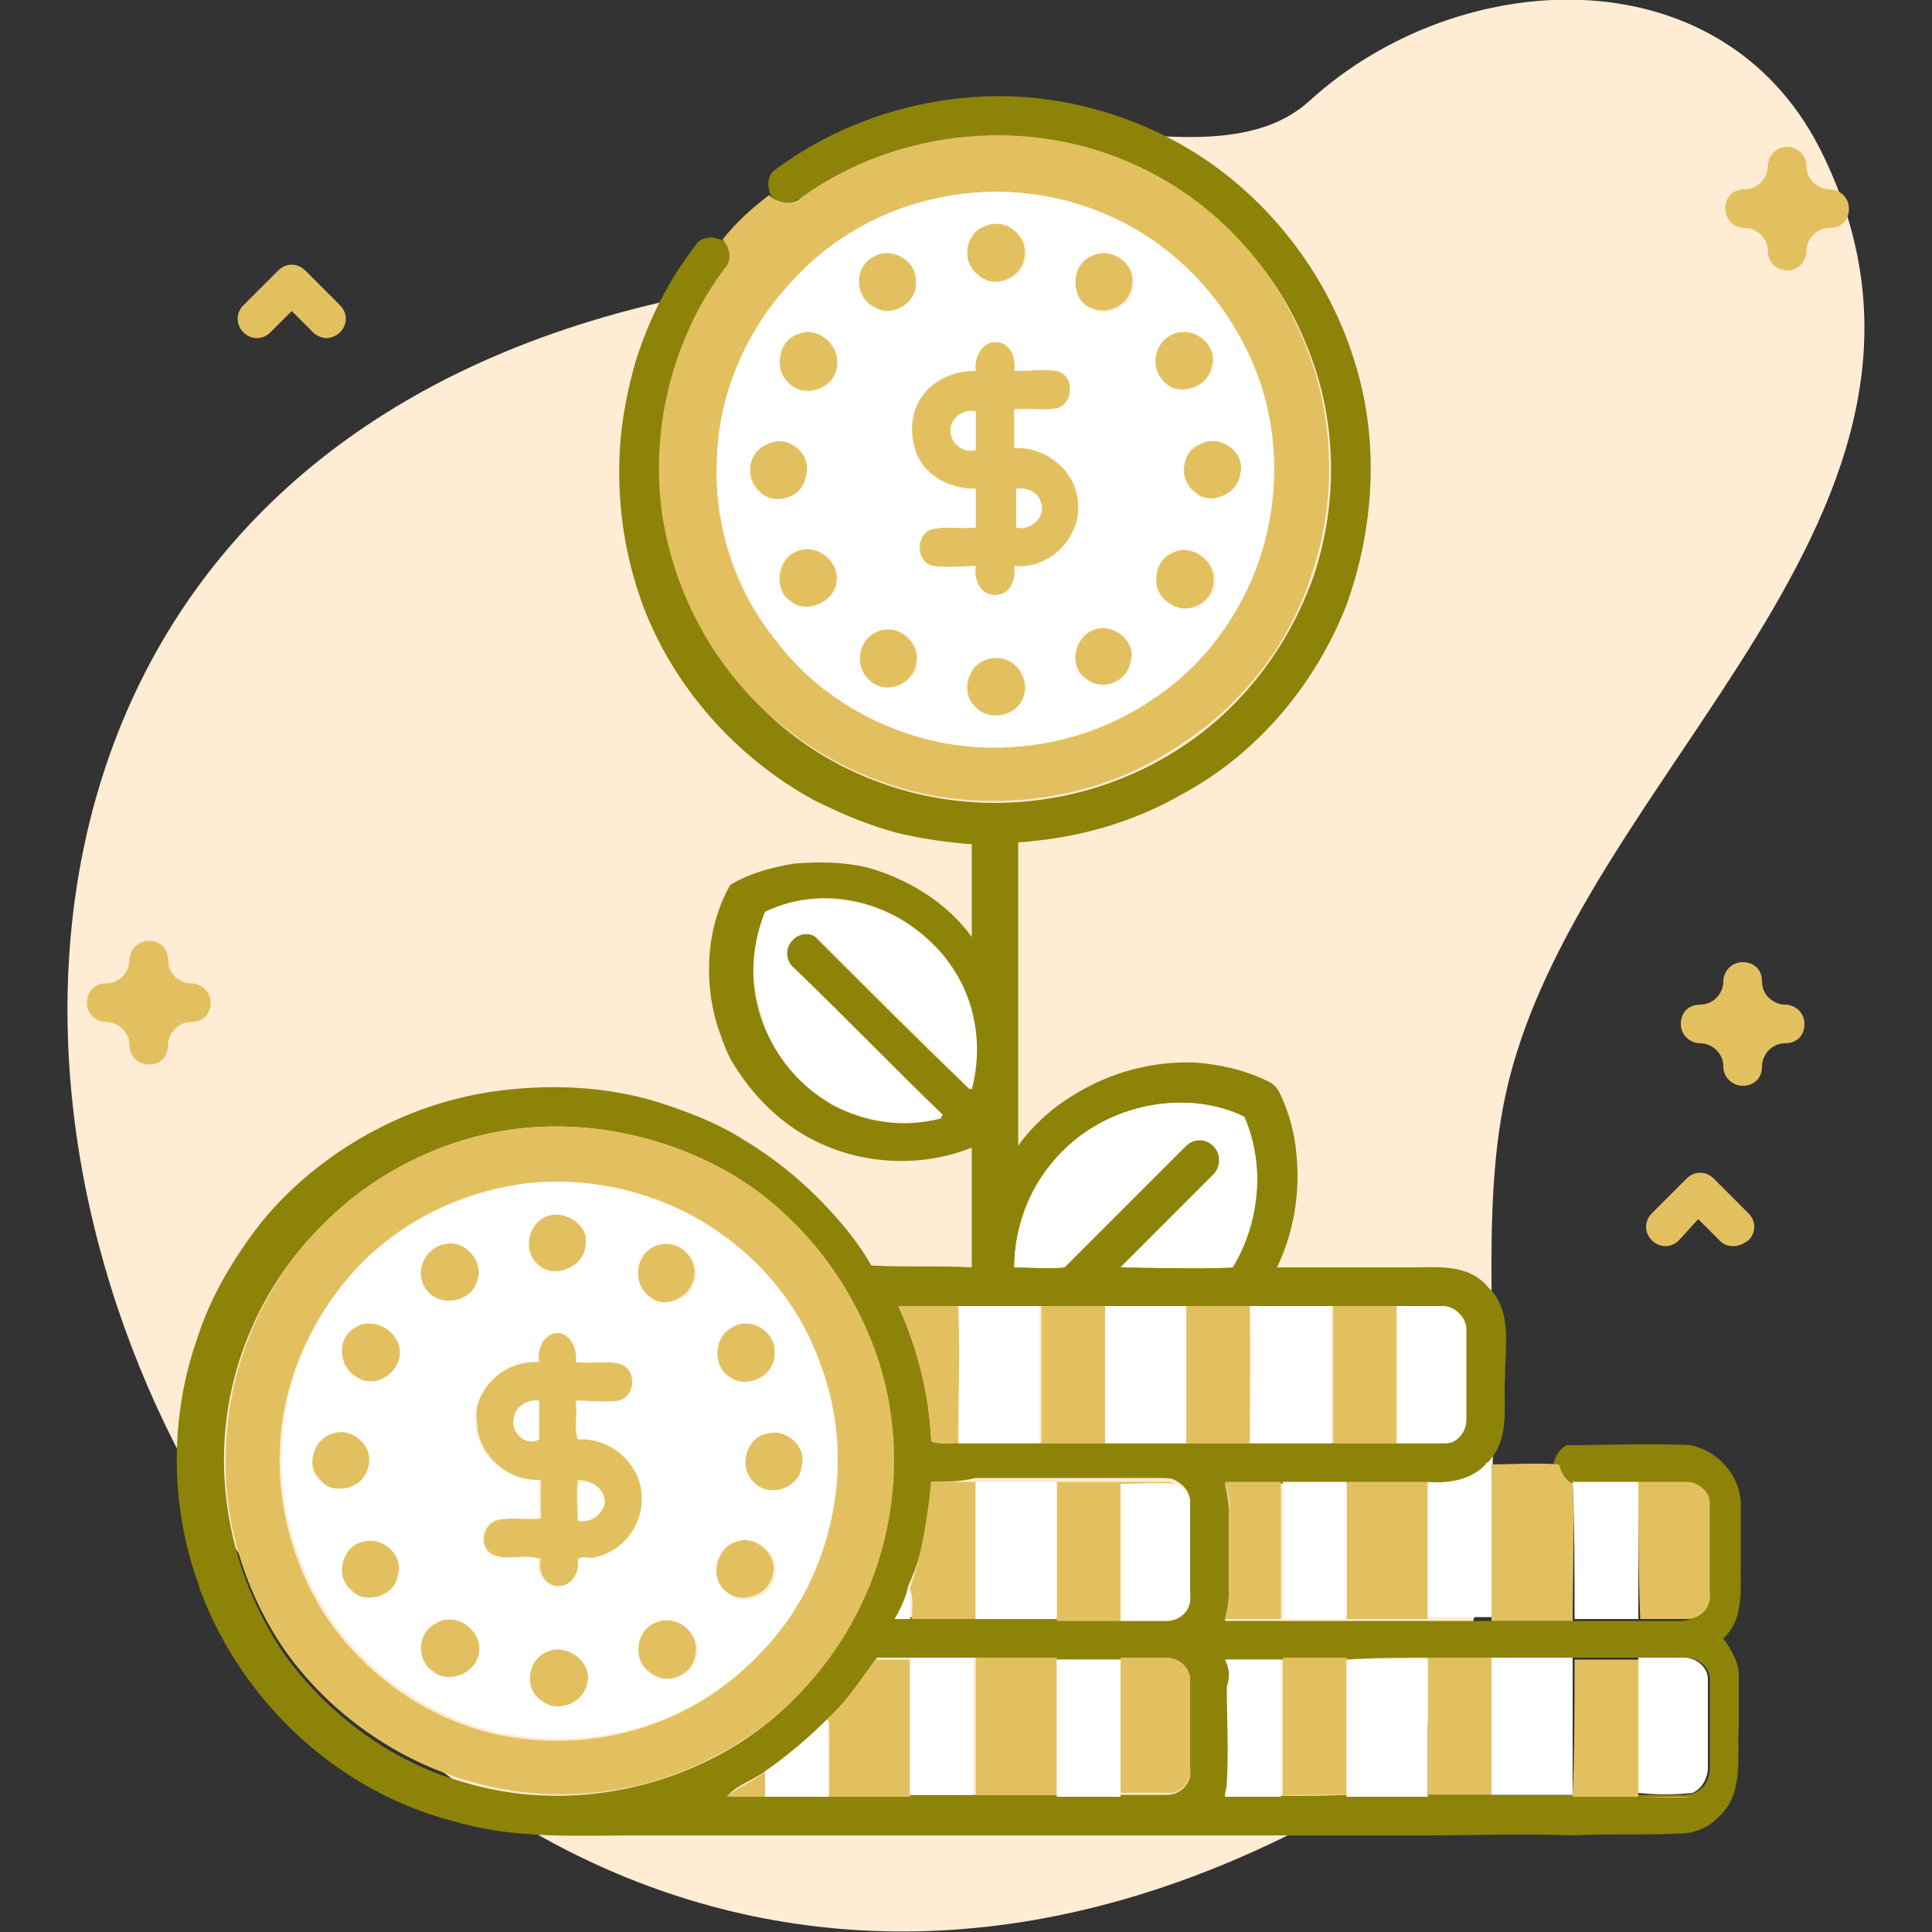 <?xml version="1.0" encoding="UTF-8"?> <!-- Generator: Adobe Illustrator 21.0.1, SVG Export Plug-In . SVG Version: 6.00 Build 0) --> <svg xmlns="http://www.w3.org/2000/svg" xmlns:xlink="http://www.w3.org/1999/xlink" id="Capa_1" x="0px" y="0px" viewBox="0 0 100 100" style="enable-background:new 0 0 100 100;" xml:space="preserve"><rect x="0" y="0" width="100" height="100" fill="#333333" stroke="none"/> <style type="text/css"> .st0{fill:#FFECD4;} .st1{fill:#E3C05F;} .st2{fill:#8D8309;} .st3{fill:#FFFFFF;} </style> <g> <g> <g> <path class="st0" d="M94.2,7.7C89-2.5,75.5-1.8,67.8,5.2c-3.7,3.4-10.4,1.1-14.9,1.5c-6.6,0.6-10.1,7.3-16.6,8.5 c-63.7,12.4-24.6,109.3,32.1,78.9c13.4-7.2,6.9-25,9.5-37.3C81.4,40.1,103.6,26.4,94.2,7.7L94.2,7.7z"></path> </g> </g> </g> <g> <g> <g> <path class="st1" d="M92.5,14c-0.5,0-1-0.4-1-1c0-0.7-0.6-1.2-1.2-1.2c-0.5,0-1-0.4-1-1s0.4-1,1-1c0.7,0,1.2-0.6,1.2-1.2 c0-0.5,0.4-1,1-1c0.5,0,1,0.4,1,1c0,0.7,0.6,1.2,1.2,1.2c0.5,0,1,0.4,1,1s-0.4,1-1,1c-0.7,0-1.2,0.6-1.2,1.2 C93.5,13.5,93.1,14,92.5,14z"></path> </g> <g> <path class="st1" d="M90.2,56.2c-0.5,0-1-0.4-1-1c0-0.7-0.6-1.2-1.2-1.2c-0.5,0-1-0.4-1-1s0.4-1,1-1c0.7,0,1.2-0.6,1.2-1.2 c0-0.5,0.4-1,1-1s1,0.4,1,1c0,0.7,0.6,1.2,1.2,1.2c0.5,0,1,0.4,1,1s-0.4,1-1,1c-0.7,0-1.2,0.6-1.2,1.2 C91.2,55.8,90.8,56.2,90.2,56.2z"></path> </g> <g> <path class="st1" d="M7.7,55.1c-0.5,0-1-0.4-1-1c0-0.7-0.6-1.2-1.2-1.2c-0.5,0-1-0.4-1-1s0.4-1,1-1c0.7,0,1.2-0.6,1.2-1.2 c0-0.5,0.4-1,1-1s1,0.4,1,1c0,0.7,0.6,1.2,1.2,1.2c0.5,0,1,0.4,1,1s-0.4,1-1,1c-0.7,0-1.2,0.6-1.2,1.2S8.3,55.1,7.7,55.1z"></path> </g> <g> <path class="st1" d="M16.9,17.5c-0.2,0-0.5-0.1-0.7-0.3l-1.1-1.1L14,17.2c-0.4,0.4-1,0.4-1.4,0s-0.4-1,0-1.4l1.8-1.8 c0.4-0.4,1-0.4,1.4,0l1.8,1.8c0.4,0.4,0.4,1,0,1.4C17.4,17.4,17.1,17.5,16.9,17.5z"></path> </g> <g> <path class="st1" d="M89.7,64.5c-0.3,0-0.5-0.1-0.7-0.3l-1.1-1.1l-1,1.1c-0.4,0.4-1,0.4-1.4,0c-0.4-0.4-0.4-1,0-1.4l1.8-1.8 c0.4-0.4,1-0.4,1.4,0l1.8,1.8c0.4,0.4,0.4,1,0,1.4C90.2,64.4,90,64.5,89.7,64.5z"></path> </g> </g> </g> <g> <g> <g> <path class="st2" d="M40.1,8.8c3.1-2.3,6.8-3.6,10.7-3.8c3.9-0.2,7.9,0.9,11.2,3c3.9,2.5,6.9,6.5,8.2,11c1.2,4,0.9,8.4-0.5,12.3 c-1.6,4.1-4.6,7.7-8.5,9.8c-2.6,1.5-5.5,2.3-8.5,2.5c0,1,0,2.1,0,3.1c0,2.3,0,4.6,0,6.9c0,1.9,0,3.8,0,5.7c0.8-1.1,1.8-2,3-2.7 c1.8-1.1,4-1.7,6.2-1.6c1.3,0.1,2.6,0.4,3.8,1c0.2,0.1,0.4,0.3,0.5,0.5c0.5,1,0.8,2.1,0.9,3.2c0.2,2-0.1,4-1,5.9 c2.3,0,4.6,0,6.9,0c1.4,0,3-0.2,4,1c1.3,1.2,0.9,3.1,0.9,4.6c-0.1,1.5,0.3,3.3-0.9,4.5c0,0-0.1,0-0.1,0.1c-0.8,0.9-2,1.1-3.1,1 c-1.4,0-2.8,0-4.2,0c-1.1,0-2.2,0-3.3,0c-1,0-1.9,0-2.9,0c0.1,0.4,0.2,0.9,0.2,1.4c0,1.5,0,3,0,4.4c0,0.4-0.1,0.9-0.2,1.3 c1,0,1.9,0,2.9,0c1.1,0,2.2,0,3.3,0c1.4,0,2.8,0,4.2,0c1.1,0,2.2,0,3.3,0c1.4,0,2.8,0,4.2,0c1.1,0,2.2,0,3.3,0c0.8,0,1.6,0,2.4,0 c0.7,0,1.2-0.6,1.2-1.3c0-1.6,0-3.1,0-4.7c0-0.6-0.6-1.1-1.2-1.1c-0.8,0-1.6,0-2.5,0c-1.1,0-2.2,0-3.4,0c-0.4-0.2-0.6-0.6-0.7-1 c0.1-0.4,0.3-0.8,0.7-1c2.1,0,4.2-0.1,6.4,0c1.4,0.3,2.5,1.5,2.6,2.9c0,1.2,0,2.4,0,3.6c0,1.2,0.1,2.6-0.9,3.5 c0.4,0.6,0.8,1.2,0.8,1.9c0,0.9,0,1.7,0,2.6c-0.1,1.6,0.3,3.6-1.1,4.8c-0.5,0.5-1.2,0.8-1.9,0.8c-1.9,0.1-3.8,0-5.6,0.1 c-2.5-0.1-5,0-7.5,0c-1.4,0-2.8,0-4.2,0c-2.9,0-5.8,0-8.7,0c-9.3,0-18.7,0-28,0c-3.1,0-6.3,0.2-9.4-0.7c-6-1.5-11-6.1-13.2-11.9 c-0.1-0.2-0.1-0.4-0.2-0.6c-1.4-4-1.4-8.5,0-12.5c0.7-2.2,1.9-4.2,3.3-6c1.7-2.1,3.9-3.8,6.3-5c1.8-0.9,3.7-1.5,5.7-1.8 c2.8-0.4,5.7-0.3,8.4,0.5c1.6,0.5,3.2,1.1,4.6,2c2,1.2,3.7,2.7,5.2,4.5c0.5,0.6,1,1.3,1.4,2c1.7,0.1,3.5,0,5.2,0.1 c0-0.8,0-1.6,0-2.4c0-1.3,0-2.5,0-3.8c-2.5,1-5.4,0.9-7.8-0.2c-2-0.9-3.6-2.5-4.7-4.4c-0.3-0.6-0.5-1.2-0.7-1.8 c-0.7-2.4-0.5-5.1,0.7-7.2c1-0.6,2.1-0.9,3.3-1.1c1.3-0.1,2.5-0.1,3.8,0.2c2.1,0.6,4.1,1.8,5.4,3.6c0-0.9,0-1.7,0-2.6 c0-0.7,0-1.5,0-2.2c-1.3-0.1-2.7-0.3-3.9-0.6c-1.5-0.4-2.9-1-4.3-1.7c-4-2.2-7.2-5.8-8.8-10c-1-2.7-1.4-5.5-1.2-8.4 c0.1-1.4,0.4-2.9,0.8-4.3c0.7-2.2,1.7-4.2,3.1-6c0.3-0.5,1-0.5,1.5-0.2c0.4,0.4,0.5,1.1,0.1,1.5c-2.7,3.6-3.9,8.4-3.2,12.9 c0.5,3.7,2.4,7.2,5.1,9.8c2.8,2.8,6.7,4.5,10.6,4.8c3.7,0.3,7.5-0.6,10.7-2.6c3.4-2.1,5.9-5.4,7.2-9.1c1.3-3.9,1.2-8.2-0.4-12 c-1.6-4-4.8-7.3-8.6-9.1C53.4,6,46.5,6.6,41.5,10.2c-0.5,0.4-1.2,0.4-1.6-0.1C39.7,9.7,39.7,9.1,40.1,8.8z M39.6,47.2 c-0.6,1.5-0.8,3.2-0.4,4.8c0.5,2.2,2,4.1,3.9,5.2c1.7,0.9,3.7,1.2,5.5,0.7c0,0,0.1-0.1,0.1-0.2c-2.6-2.5-5.1-5.1-7.7-7.6 c-0.4-0.3-0.5-1-0.1-1.4c0.3-0.4,1.1-0.5,1.4-0.1c2.6,2.6,5.2,5.2,7.9,7.8c0.6-2.2,0.1-4.7-1.2-6.6C47,46.8,42.8,45.6,39.6,47.2z M55.3,59.3c-1.8,1.6-2.8,3.9-2.8,6.3c0.9,0,1.7,0,2.6,0c2.1-2.1,4.2-4.2,6.3-6.3c0.5-0.5,1.3-0.3,1.6,0.3 c0.2,0.4,0.1,0.9-0.2,1.2c-1.6,1.6-3.2,3.2-4.8,4.8c1.9,0,3.9,0.1,5.8,0c1.4-2.3,1.7-5.3,0.6-7.8C61.5,56.4,57.7,57.1,55.3,59.3z M27,58.4c-3.8,0.4-7.5,2.2-10.2,4.9c-3.2,3.1-5.1,7.4-5.2,11.8c-0.1,3.7,1,7.4,3.1,10.5c2.3,3.2,5.7,5.7,9.5,6.7 c4.1,1.2,8.7,0.7,12.5-1.2c3.5-1.7,6.3-4.7,7.9-8.2c1.8-3.9,2.1-8.5,0.7-12.6c-1.2-3.8-3.9-7.2-7.3-9.3 C34.8,58.9,30.8,58,27,58.4z M46.5,67.6c1,2.2,1.6,4.6,1.7,7c0.5,0.2,1,0,1.5,0.1c1.4,0,2.8,0,4.2,0c1.1,0,2.2,0,3.3,0 c1.4,0,2.8,0,4.2,0c1.1,0,2.2,0,3.3,0c1.4,0,2.8,0,4.2,0c1.1,0,2.2,0,3.3,0c0.8,0,1.6,0,2.4,0c0.7,0,1.2-0.6,1.2-1.2 c0-1.6,0-3.1,0-4.7c0-0.6-0.6-1.2-1.2-1.2c-0.8,0-1.6,0-2.4,0c-1.1,0-2.2,0-3.3,0c-1.4,0-2.8,0-4.2,0c-1.1,0-2.2,0-3.3,0 c-1.4,0-2.8,0-4.2,0c-1.1,0-2.2,0-3.3,0c-1.4,0-2.8,0-4.2,0C48.6,67.6,47.5,67.6,46.5,67.6z M48.2,76.7c-0.1,1.9-0.4,3.7-1.2,5.4 c-0.1,0.6-0.4,1.1-0.6,1.6c0.3,0,0.5,0,0.8,0c1.1,0,2.2,0,3.3,0c1.4,0,2.8,0,4.2,0c1.1,0,2.2,0,3.3,0c0.8,0,1.6,0,2.4,0 c0.7,0,1.3-0.6,1.2-1.3c0-1.5,0-3.1,0-4.7c0-0.5-0.4-0.9-0.8-1.1c-0.2-0.1-0.5-0.1-0.8-0.1c-1.8,0-3.5,0-5.3,0 c-1.4,0-2.8,0-4.2,0C49.7,76.7,48.9,76.7,48.2,76.7z M50.5,85.8c-1.1,0-2.2,0-3.3,0c-0.6,0-1.2,0-1.8,0c-0.8,1.1-1.5,2.2-2.5,3.1 l0,0c-0.9,1-2,1.9-3.2,2.7c-0.6,0.5-1.4,0.7-2,1.3c3.2,0,6.3,0,9.5,0c1.1,0,2.2,0,3.3,0c1.4,0,2.8,0,4.2,0v0c1.1,0,2.2,0,3.3,0 c0.8,0,1.6,0,2.4,0c0.7,0,1.3-0.6,1.2-1.3c0-1.5,0-3.1,0-4.6c0-0.6-0.6-1.1-1.2-1.1c-0.8,0-1.6,0-2.4,0c-1.1,0-2.2,0-3.3,0v0 C53.3,85.9,51.9,85.8,50.5,85.8z M69.7,85.9c-1.1,0-2.2,0-3.3,0c-1,0-2,0-2.9,0c0.1,0.4,0.3,0.9,0.2,1.3c0,1.7,0,3.4,0,5 c-0.1,0.3-0.2,0.5-0.2,0.8c2.1-0.1,4.2,0,6.3-0.1c1.4,0,2.8,0,4.2,0c1.1,0,2.2,0,3.3,0c1.4,0,2.8,0,4.2,0c1.8,0,3.6,0,5.4,0 c0.3,0,0.5,0,0.8-0.1c0.5-0.2,0.8-0.7,0.8-1.3c0-1.5,0-3.1,0-4.6c0-0.6-0.6-1.1-1.2-1.1c-0.8,0-1.6,0-2.4,0c-1.1,0-2.2,0-3.3,0 c-1.4,0-2.8,0-4.2,0c-1.1,0-2.2,0-3.3,0C72.5,85.8,71.1,85.8,69.7,85.9z"></path> </g> </g> </g> <g> <g> <g> <path class="st1" d="M41.5,10.2c5-3.6,11.9-4.2,17.4-1.6c3.9,1.8,7,5.1,8.6,9.1c1.6,3.8,1.7,8.2,0.4,12c-1.2,3.8-3.8,7-7.2,9.1 c-3.1,2-6.9,2.9-10.7,2.6c-4-0.3-7.8-2.1-10.6-4.8c-2.7-2.6-4.5-6.1-5.1-9.8c-0.7-4.5,0.5-9.3,3.2-12.9c0.4-0.4,0.3-1.1-0.1-1.5 c0.7-0.9,1.5-1.6,2.4-2.3C40.4,10.6,41.1,10.6,41.5,10.2z M48.8,10.2c-3.2,0.6-6.1,2.3-8.2,4.8c-2.2,2.5-3.4,5.8-3.5,9.1 c-0.1,3.3,1,6.6,3.1,9.1c2.2,2.8,5.4,4.7,8.9,5.3c3.6,0.6,7.4-0.2,10.4-2.2c2.6-1.8,4.7-4.4,5.7-7.4c1.1-3.3,1-7-0.4-10.2 c-1.4-3.2-3.9-5.9-7.1-7.4C55,10,51.8,9.6,48.8,10.2z"></path> </g> <path class="st1" d="M51,11.7c1.1-0.5,2.3,0.6,2,1.7c-0.2,1.1-1.7,1.6-2.5,0.8C49.7,13.5,50,12,51,11.7z"></path> <path class="st1" d="M45.2,13.3c0.9-0.6,2.3,0.2,2.3,1.3c0,1.1-1.3,1.9-2.2,1.3C44.2,15.4,44.2,13.8,45.2,13.3z"></path> <path class="st1" d="M56.4,13.3c0.9-0.6,2.3,0.2,2.2,1.3c0,1.1-1.2,1.8-2.2,1.3C55.4,15.5,55.4,13.8,56.4,13.3z"></path> <path class="st1" d="M41.3,17.3c1.1-0.5,2.3,0.7,2,1.8c-0.2,1-1.6,1.5-2.4,0.8C40,19.2,40.3,17.6,41.3,17.3z"></path> <path class="st1" d="M60.7,17.3c1.1-0.5,2.4,0.6,2,1.7c-0.2,1.1-1.7,1.5-2.5,0.8C59.5,19.2,59.7,17.7,60.7,17.3z"></path> <g> <path class="st1" d="M50.5,19.2c-0.1-0.7,0.2-1.5,1-1.5c0.8,0,1.1,0.8,1,1.5c0.7,0,1.5-0.1,2.2,0c0.9,0.2,0.9,1.6,0.1,1.9 c-0.7,0.2-1.5,0-2.3,0.1c0,0.7,0,1.4,0,2c1.6-0.1,3.2,1.2,3.3,2.8c0.2,1.8-1.5,3.5-3.3,3.3c0.1,0.7-0.2,1.5-1,1.5 c-0.8,0-1.1-0.9-1-1.5c-0.7,0-1.5,0.1-2.2,0c-0.9-0.2-0.9-1.6-0.1-1.9c0.7-0.2,1.5,0,2.3-0.1c0-0.7,0-1.4,0-2 c-1,0.1-2.1-0.4-2.7-1.2c-0.8-0.9-0.9-2.4-0.2-3.4C48.2,19.7,49.4,19.2,50.5,19.2z M49.2,22.3c0,0.7,0.7,1.2,1.3,1 c0-0.7,0-1.4,0-2C49.9,21.1,49.2,21.6,49.2,22.3z M52.6,25.3c0,0.7,0,1.4,0,2c0.7,0.2,1.5-0.5,1.3-1.2 C53.8,25.5,53.1,25.3,52.6,25.3z"></path> </g> <path class="st1" d="M39.7,23c1.1-0.6,2.4,0.6,2.1,1.7c-0.2,1-1.7,1.5-2.4,0.8C38.5,24.8,38.7,23.3,39.7,23z"></path> <path class="st1" d="M62.1,23c1-0.6,2.4,0.4,2.2,1.5c-0.1,1.1-1.6,1.7-2.4,1C61,24.9,61.1,23.4,62.1,23z"></path> <path class="st1" d="M41.1,28.6c1-0.6,2.4,0.4,2.2,1.6c-0.1,1.1-1.6,1.7-2.4,1C40.1,30.5,40.2,29.1,41.1,28.6z"></path> <path class="st1" d="M60.7,28.6c1-0.5,2.3,0.5,2.1,1.6c-0.1,1.1-1.5,1.7-2.4,1C59.5,30.6,59.6,29,60.7,28.6z"></path> <path class="st1" d="M45.4,32.7c1.1-0.5,2.3,0.6,2,1.7c-0.2,1.1-1.7,1.6-2.5,0.8C44.1,34.5,44.4,33,45.4,32.7z"></path> <path class="st1" d="M56.6,32.6c1.1-0.5,2.3,0.6,2,1.7c-0.2,1.1-1.6,1.5-2.4,0.8C55.3,34.5,55.6,33,56.6,32.6z"></path> <path class="st1" d="M51.2,34.1c1.1-0.3,2.1,0.8,1.8,1.9c-0.3,1.1-1.9,1.5-2.6,0.5C49.7,35.7,50.2,34.3,51.2,34.1z"></path> <g> <path class="st1" d="M27,58.4c3.8-0.4,7.8,0.5,11.1,2.5c3.4,2.1,6,5.5,7.3,9.3c1.4,4.1,1.1,8.7-0.7,12.6 c-1.6,3.5-4.4,6.5-7.9,8.2c-3.8,2-8.4,2.4-12.5,1.2c-3.8-1.1-7.2-3.5-9.5-6.7c-2.1-3-3.3-6.8-3.1-10.5c0.1-4.4,2-8.7,5.2-11.8 C19.5,60.6,23.2,58.8,27,58.4z M26.9,61.3c-2.9,0.4-5.7,1.7-7.9,3.8c-2.6,2.5-4.3,6-4.5,9.6c-0.2,3,0.6,6.1,2.2,8.7 c2,3.1,5.1,5.4,8.7,6.3c3.4,0.8,7,0.4,10.1-1.2c2.9-1.5,5.2-4,6.5-6.9c1.5-3.4,1.7-7.3,0.4-10.8c-1-2.8-2.9-5.3-5.4-7 C34.1,61.7,30.4,60.8,26.9,61.3z"></path> </g> <path class="st1" d="M28.2,63c1-0.6,2.4,0.4,2.1,1.6c-0.1,1.1-1.6,1.7-2.4,1C27.1,65,27.2,63.5,28.2,63z"></path> <path class="st1" d="M23,64.4c1.1-0.3,2.1,0.9,1.7,1.9c-0.3,1.1-1.9,1.4-2.6,0.5C21.4,66,21.9,64.6,23,64.4z"></path> <path class="st1" d="M33.9,64.5c1.1-0.5,2.3,0.6,2,1.7c-0.2,1-1.6,1.6-2.4,0.9C32.7,66.4,32.9,64.9,33.9,64.5z"></path> <path class="st1" d="M46.5,67.6c1.1,0,2.1,0,3.2,0c0,2.4,0,4.7,0,7.1c-0.5,0-1,0.1-1.5-0.1C48.1,72.2,47.5,69.8,46.5,67.6z"></path> <path class="st1" d="M53.9,67.6c1.1,0,2.2,0,3.3,0c0,2.4,0,4.7,0,7.1c-1.1,0-2.2,0-3.3,0C53.9,72.4,53.9,70,53.9,67.6z"></path> <path class="st1" d="M61.4,67.6c1.1,0,2.2,0,3.3,0c0,2.4,0,4.7,0,7.1c-1.1,0-2.2,0-3.3,0C61.4,72.4,61.4,70,61.4,67.6z"></path> <path class="st1" d="M69,67.6c1.1,0,2.2,0,3.3,0c0,2.4,0,4.7,0,7.1c-1.1,0-2.2,0-3.3,0C69,72.4,69,70,69,67.6z"></path> <path class="st1" d="M18.4,68.7c0.9-0.6,2.4,0.2,2.3,1.3c0,1.1-1.3,1.9-2.2,1.3C17.4,70.8,17.4,69.3,18.4,68.7z"></path> <path class="st1" d="M37.9,68.7c1-0.6,2.3,0.2,2.2,1.4c0,1.1-1.4,1.9-2.3,1.2C36.8,70.7,36.9,69.2,37.9,68.7z"></path> <g> <path class="st1" d="M27.9,70.5c-0.1-0.6,0.2-1.4,0.9-1.5c0.8-0.1,1.3,0.8,1.1,1.5c0.8,0.1,1.6-0.1,2.3,0.1 c0.9,0.3,0.7,1.7-0.1,1.9c-0.7,0.1-1.4,0-2.2,0c0,0.7-0.1,1.4,0.1,2c1.6-0.1,3.1,1.1,3.3,2.7c0.2,1.5-0.9,3.1-2.4,3.4 c-0.3,0.1-0.6,0-0.9,0.1c0.1,0.6-0.2,1.4-0.9,1.4c-0.8,0.1-1.3-0.7-1.1-1.4c-0.7-0.3-1.6,0.1-2.4-0.2c-0.8-0.3-0.7-1.5,0.1-1.8 c0.7-0.2,1.5,0,2.3-0.1c0-0.7,0-1.4,0-2c-1.7,0.1-3.3-1.3-3.3-3C24.4,71.9,26.1,70.4,27.9,70.5z M26.6,73.4 c-0.2,0.7,0.7,1.4,1.3,1.1c0-0.7,0-1.3,0-2C27.3,72.5,26.6,72.8,26.6,73.4z M29.9,78.7c0.7,0.2,1.5-0.4,1.3-1.2 c-0.1-0.6-0.7-0.9-1.3-0.9C29.8,77.3,29.9,78,29.9,78.7z"></path> </g> <path class="st1" d="M17.2,74.2c1.1-0.4,2.3,0.8,1.9,1.9c-0.3,1.1-1.8,1.4-2.5,0.5C15.8,75.9,16.2,74.5,17.2,74.2z"></path> <path class="st1" d="M39.7,74.2c1-0.3,2.1,0.7,1.8,1.7c-0.1,1.2-1.7,1.7-2.5,0.8C38.2,75.9,38.6,74.4,39.7,74.2z"></path> <path class="st1" d="M77,75.8C77,75.8,77.1,75.7,77,75.8c1.3,0,2.5-0.1,3.7,0c0.1,0.4,0.3,0.8,0.7,1c0.1,2.4,0,4.7,0,7.1 c-1.4,0-2.8,0-4.2,0c0-2.7,0-5.4,0-8L77,75.8z"></path> <path class="st1" d="M48.2,76.7c0.8,0,1.5,0,2.3,0c0,2.4,0,4.7,0,7.1c-1.1,0-2.2,0-3.3,0c0-0.5,0.1-1.1-0.1-1.6 C47.7,80.5,48,78.6,48.2,76.7z"></path> <path class="st1" d="M54.7,76.7c1.8,0,3.5,0,5.3,0c0.3,0,0.6,0,0.8,0.1c-0.9-0.1-1.9,0-2.8,0c0,2.4,0,4.7,0,7.1 c-1.1,0-2.2,0-3.3,0C54.7,81.5,54.7,79.1,54.7,76.7z"></path> <path class="st1" d="M63.4,76.7c1,0,1.9,0,2.9,0c0,2.4,0,4.7,0,7.1c-1,0-1.9,0-2.9,0c0.1-0.4,0.2-0.8,0.2-1.3c0-1.5,0-3,0-4.4 C63.7,77.6,63.5,77.2,63.4,76.7z"></path> <path class="st1" d="M69.7,76.7c1.4,0,2.8,0,4.2,0c0,2.4,0,4.7,0,7.1c-1.4,0-2.8,0-4.2,0C69.7,81.5,69.7,79.1,69.7,76.7z"></path> <path class="st1" d="M84.8,76.7c0.8,0,1.6,0,2.5,0c0.6,0,1.2,0.5,1.2,1.1c0,1.6,0,3.1,0,4.7c0.1,0.7-0.5,1.3-1.2,1.3 c-0.8,0-1.6,0-2.4,0C84.8,81.5,84.8,79.1,84.8,76.7z"></path> <path class="st1" d="M18.8,79.8c1-0.3,2.1,0.7,1.9,1.7c-0.1,1.2-1.7,1.7-2.5,0.8C17.3,81.6,17.7,80,18.8,79.8z"></path> <path class="st1" d="M38.1,79.8c1-0.4,2.2,0.7,1.9,1.7c-0.2,1.1-1.7,1.6-2.5,0.8C36.7,81.7,37.1,80.1,38.1,79.8z"></path> <path class="st1" d="M22.6,84c1-0.6,2.4,0.4,2.2,1.6c-0.1,1.1-1.6,1.7-2.4,1C21.5,85.9,21.6,84.5,22.6,84z"></path> <path class="st1" d="M33.9,84c1-0.5,2.3,0.4,2.1,1.6c-0.1,1.1-1.5,1.7-2.4,1C32.7,86,32.8,84.4,33.9,84z"></path> <path class="st1" d="M28.3,85.5c1.1-0.5,2.4,0.6,2.1,1.7c-0.2,1.1-1.6,1.6-2.4,0.9C27.1,87.4,27.3,85.9,28.3,85.5z"></path> <path class="st1" d="M50.5,85.8c1.4,0,2.8,0,4.2,0v0c0,2.4,0,4.7,0,7.1v0c-1.4,0-2.8,0-4.2,0C50.5,90.6,50.5,88.2,50.5,85.8z"></path> <path class="st1" d="M73.9,85.8c1.1,0,2.2,0,3.3,0c0,2.4,0,4.7,0,7.1c-1.1,0-2.2,0-3.3,0C73.9,90.6,73.9,88.2,73.9,85.8z"></path> <path class="st1" d="M42.8,89c1-0.9,1.7-2,2.5-3.1c0.6,0,1.2,0,1.8,0c0,2.4,0,4.7,0,7.1c-3.2,0-6.3,0-9.5,0c0.6-0.5,1.4-0.8,2-1.3 c0,0.4,0,0.8,0,1.2c1.1,0,2.2,0,3.3,0c0-1.3,0-2.5,0-3.8L42.8,89L42.8,89z"></path> <path class="st1" d="M58,85.8c0.8,0,1.6,0,2.4,0c0.6,0,1.2,0.5,1.2,1.1c0,1.5,0,3.1,0,4.6c0.1,0.7-0.5,1.4-1.2,1.3 c-0.8,0-1.6,0-2.4,0C58,90.6,58,88.2,58,85.8z"></path> <path class="st1" d="M66.4,85.8c1.1,0,2.2,0,3.3,0c0,2.4,0,4.7,0,7.1c-2.1,0-4.2,0-6.3,0.1c0-0.3,0.1-0.5,0.2-0.8 c0,0.2-0.1,0.5-0.1,0.7c1,0,1.9,0,2.9,0C66.4,90.6,66.4,88.2,66.4,85.8z"></path> <path class="st1" d="M81.5,85.9c1.1,0,2.2,0,3.3,0c0,2.4,0,4.7,0,7.1c0.9,0,1.9,0.1,2.8,0C87.4,93,87.1,93,86.8,93 c-1.8,0-3.6,0-5.4,0C81.5,90.6,81.5,88.2,81.5,85.9z"></path> </g> </g> <g> <g> <path class="st3" d="M48.8,10.2c3-0.6,6.1-0.2,8.9,1.1c3.2,1.5,5.7,4.2,7.1,7.4c1.4,3.2,1.5,6.9,0.4,10.2c-1,3-3,5.7-5.7,7.4 c-3,2-6.8,2.8-10.4,2.2c-3.5-0.6-6.8-2.5-8.9-5.3c-2-2.6-3.2-5.9-3.1-9.1c0-3.3,1.3-6.6,3.5-9.1C42.7,12.5,45.6,10.8,48.8,10.2z M51,11.7c-1,0.3-1.3,1.8-0.4,2.5c0.8,0.8,2.3,0.3,2.5-0.8C53.3,12.3,52.1,11.2,51,11.7z M45.2,13.3c-1,0.5-1,2.1,0,2.6 c0.9,0.6,2.3-0.2,2.2-1.3C47.5,13.5,46.1,12.7,45.2,13.3z M56.4,13.3c-1,0.5-1,2.2,0.1,2.7c0.9,0.5,2.2-0.3,2.2-1.3 C58.7,13.5,57.4,12.7,56.4,13.3z M41.3,17.3c-1.1,0.3-1.3,1.9-0.4,2.6c0.8,0.7,2.2,0.3,2.4-0.8C43.6,18,42.4,16.8,41.3,17.3z M60.7,17.3c-1,0.4-1.2,1.8-0.4,2.5c0.8,0.8,2.2,0.3,2.5-0.8C63.1,17.9,61.8,16.8,60.7,17.3z M50.5,19.2c-1.2-0.1-2.3,0.5-2.9,1.5 c-0.6,1-0.5,2.5,0.2,3.4c0.6,0.8,1.7,1.2,2.7,1.2c0,0.7,0,1.4,0,2c-0.8,0.1-1.5-0.1-2.3,0.1c-0.9,0.3-0.8,1.7,0.1,1.9 c0.7,0.1,1.5,0,2.2,0c-0.1,0.7,0.2,1.5,1,1.5c0.8,0,1.1-0.8,1-1.5c1.8,0.2,3.5-1.5,3.3-3.3c-0.1-1.7-1.7-3-3.3-2.8 c0-0.7,0-1.3,0-2c0.8-0.1,1.6,0.1,2.3-0.1c0.8-0.3,0.8-1.7-0.1-1.9c-0.7-0.1-1.5,0-2.2,0c0.1-0.7-0.2-1.5-1-1.5 C50.8,17.7,50.4,18.6,50.5,19.2z M39.7,23c-1,0.4-1.2,1.8-0.4,2.5c0.8,0.7,2.2,0.3,2.4-0.8C42.1,23.5,40.8,22.4,39.7,23z M62.1,23 c-1,0.4-1.1,1.9-0.3,2.5c0.8,0.7,2.3,0.1,2.4-1C64.5,23.4,63.1,22.4,62.1,23z M41.1,28.6c-0.9,0.4-1.1,1.9-0.2,2.5 c0.8,0.7,2.3,0.1,2.4-1C43.5,29,42.2,28,41.1,28.6z M60.7,28.6c-1,0.4-1.2,2-0.2,2.6c0.9,0.7,2.3,0.1,2.4-1 C63,29,61.7,28.1,60.7,28.6z M45.4,32.7c-1,0.4-1.2,1.8-0.4,2.5c0.8,0.8,2.3,0.3,2.5-0.8C47.7,33.2,46.4,32.2,45.4,32.7z M56.6,32.6c-1,0.3-1.3,1.9-0.5,2.5c0.8,0.7,2.2,0.3,2.4-0.8C58.9,33.3,57.7,32.2,56.6,32.6z M51.2,34.1c-1.1,0.2-1.6,1.6-0.8,2.4 c0.7,0.9,2.3,0.6,2.6-0.5C53.4,34.9,52.3,33.8,51.2,34.1z"></path> </g> <path class="st3" d="M49.2,22.3c0-0.7,0.7-1.1,1.3-1c0,0.7,0,1.4,0,2C49.9,23.4,49.2,23,49.2,22.3z"></path> <path class="st3" d="M52.6,25.3c0.6-0.1,1.2,0.2,1.3,0.8c0.2,0.7-0.6,1.4-1.3,1.2C52.6,26.7,52.6,26,52.6,25.3z"></path> <path class="st3" d="M39.6,47.2c3.2-1.5,7.4-0.3,9.5,2.6c1.4,1.9,1.8,4.3,1.2,6.6c-2.6-2.6-5.2-5.2-7.9-7.8 c-0.4-0.4-1.1-0.3-1.4,0.1c-0.4,0.4-0.3,1.1,0.1,1.4c2.6,2.5,5.1,5.1,7.7,7.6c0,0-0.1,0.1-0.1,0.2c-1.8,0.4-3.8,0.2-5.5-0.7 c-2-1-3.5-3-3.9-5.2C38.8,50.4,39,48.7,39.6,47.2z"></path> <path class="st3" d="M55.3,59.3c2.4-2.2,6.2-2.9,9.1-1.5c1.1,2.5,0.8,5.5-0.6,7.8c-1.9,0.1-3.9,0-5.8,0c1.6-1.6,3.2-3.2,4.8-4.8 c0.3-0.3,0.4-0.8,0.2-1.2c-0.2-0.6-1.1-0.8-1.6-0.3c-2.1,2.1-4.2,4.2-6.3,6.3c-0.8,0.1-1.7,0-2.6,0C52.5,63.2,53.6,60.9,55.3,59.3z "></path> <g> <path class="st3" d="M26.9,61.3c3.5-0.5,7.3,0.4,10.2,2.4c2.5,1.7,4.4,4.1,5.4,7c1.3,3.5,1.1,7.4-0.4,10.8c-1.3,3-3.7,5.4-6.5,6.9 c-3.1,1.6-6.7,2-10.1,1.2c-3.6-0.9-6.7-3.2-8.7-6.3c-1.6-2.6-2.4-5.6-2.2-8.7c0.2-3.6,1.9-7.1,4.5-9.6 C21.2,63.1,23.9,61.8,26.9,61.3z M28.2,63c-1,0.4-1.1,1.9-0.3,2.5c0.8,0.7,2.3,0.1,2.4-1C30.6,63.5,29.2,62.5,28.2,63z M23,64.4 c-1.1,0.2-1.6,1.6-0.9,2.4c0.7,0.9,2.3,0.6,2.6-0.5C25.1,65.3,24,64.1,23,64.4z M33.9,64.5c-1,0.4-1.2,1.9-0.3,2.6 c0.8,0.7,2.2,0.2,2.4-0.9C36.3,65.1,35,64,33.9,64.5z M18.4,68.7c-1,0.5-0.9,2.1,0.1,2.6c0.9,0.6,2.2-0.2,2.2-1.3 C20.7,68.9,19.3,68.1,18.4,68.7z M37.9,68.7c-1,0.5-1,2.1-0.1,2.6c0.9,0.6,2.3-0.1,2.3-1.2C40.2,68.9,38.8,68.1,37.9,68.7z M27.9,70.5c-1.7-0.2-3.4,1.4-3.3,3.1c0,1.7,1.7,3.1,3.3,3c0,0.7,0,1.4,0,2c-0.8,0-1.5-0.1-2.3,0.1c-0.8,0.3-0.8,1.5-0.1,1.8 c0.7,0.3,1.6-0.1,2.4,0.2c-0.2,0.7,0.3,1.5,1.1,1.4c0.7-0.1,1-0.8,0.9-1.4c0.3-0.2,0.6,0,0.9-0.1c1.5-0.3,2.6-1.8,2.4-3.4 c-0.2-1.6-1.7-2.8-3.3-2.7c-0.2-0.6,0-1.4-0.1-2c0.7,0,1.4,0.1,2.2,0c0.9-0.2,1-1.6,0.1-1.9c-0.7-0.2-1.5,0-2.3-0.1 c0.1-0.7-0.3-1.6-1.1-1.5C28,69.1,27.8,69.9,27.9,70.5z M17.2,74.2c-1,0.3-1.4,1.7-0.7,2.4c0.7,0.8,2.2,0.5,2.5-0.5 C19.5,75,18.3,73.8,17.2,74.2z M39.7,74.2c-1.1,0.2-1.5,1.8-0.7,2.5c0.8,0.9,2.4,0.3,2.5-0.8C41.8,74.9,40.7,73.9,39.7,74.2z M18.8,79.8c-1.1,0.2-1.5,1.8-0.7,2.5c0.8,0.8,2.4,0.3,2.5-0.8C20.9,80.5,19.8,79.5,18.8,79.8z M38.1,79.8 c-1.1,0.3-1.4,1.9-0.5,2.6c0.8,0.8,2.3,0.3,2.5-0.8C40.4,80.5,39.2,79.4,38.1,79.8z M22.6,84c-1,0.4-1.1,1.9-0.2,2.5 c0.8,0.7,2.3,0.1,2.4-1C25,84.4,23.6,83.4,22.6,84z M33.9,84c-1,0.4-1.2,2-0.2,2.6c0.9,0.7,2.2,0.1,2.4-1 C36.2,84.4,34.9,83.5,33.9,84z M28.3,85.5c-1,0.4-1.2,1.9-0.3,2.5c0.8,0.7,2.2,0.2,2.4-0.9C30.7,86,29.3,85,28.3,85.5z"></path> </g> <path class="st3" d="M49.6,67.6c1.4,0,2.8,0,4.2,0c0,2.4,0,4.7,0,7.1c-1.4,0-2.8,0-4.2,0C49.6,72.4,49.7,70,49.6,67.6z"></path> <path class="st3" d="M57.2,67.6c1.4,0,2.8,0,4.2,0c0,2.4,0,4.7,0,7.1c-1.4,0-2.8,0-4.2,0C57.2,72.4,57.2,70,57.2,67.6z"></path> <path class="st3" d="M64.7,67.6c1.4,0,2.8,0,4.2,0c0,2.4,0,4.7,0,7.1c-1.4,0-2.8,0-4.2,0C64.7,72.4,64.8,70,64.7,67.6z"></path> <path class="st3" d="M72.3,67.6c0.8,0,1.6,0,2.4,0c0.6,0,1.2,0.6,1.2,1.2c0,1.6,0,3.1,0,4.7c0,0.6-0.5,1.3-1.2,1.2 c-0.8,0-1.6,0-2.4,0C72.3,72.4,72.3,70,72.3,67.6z"></path> <path class="st3" d="M26.6,73.4c0.1-0.6,0.7-1,1.3-0.9c0,0.7,0,1.3,0,2C27.3,74.9,26.4,74.2,26.6,73.4z"></path> <path class="st3" d="M73.9,76.7c1.1,0.1,2.3-0.1,3.1-1l0.2,0c0,2.7,0,5.4,0,8c-1.1,0-2.2,0-3.3,0C73.9,81.5,73.9,79.1,73.9,76.7z"></path> <path class="st3" d="M29.9,78.7c0.1-0.7-0.1-1.4,0.1-2c0.6-0.1,1.2,0.3,1.3,0.9C31.4,78.2,30.6,78.9,29.9,78.7z"></path> <path class="st3" d="M50.5,76.7c1.4,0,2.8,0,4.2,0c0,2.4,0,4.7,0,7.1c-1.4,0-2.8,0-4.2,0C50.5,81.5,50.5,79.1,50.5,76.7z"></path> <path class="st3" d="M66.4,76.7c1.1,0,2.2,0,3.3,0c0,2.4,0,4.7,0,7.1c-1.1,0-2.2,0-3.3,0C66.4,81.5,66.4,79.1,66.4,76.7z"></path> <path class="st3" d="M81.4,76.7c1.1,0,2.2,0,3.4,0c0,2.4,0,4.7,0,7.1c-1.1,0-2.2,0-3.3,0C81.5,81.5,81.5,79.1,81.4,76.7z"></path> <path class="st3" d="M58,76.8c0.9,0,1.9,0,2.8,0c0.5,0.2,0.8,0.6,0.8,1.1c0,1.5,0,3.1,0,4.7c0.1,0.7-0.5,1.3-1.2,1.3 c-0.8,0-1.6,0-2.4,0C58,81.5,58,79.1,58,76.8z"></path> <path class="st3" d="M47,82.2c0.2,0.5,0.1,1.1,0.1,1.6c-0.3,0-0.5,0-0.8,0C46.6,83.3,46.9,82.8,47,82.2z"></path> <path class="st3" d="M69.7,85.9c1.4,0,2.8,0,4.2,0c0,2.4,0,4.7,0,7.1c-1.4,0-2.8,0-4.2,0C69.7,90.6,69.7,88.2,69.7,85.9z"></path> <path class="st3" d="M77.2,85.8c1.4,0,2.8,0,4.2,0c0,2.4,0,4.7,0,7.1c-1.4,0-2.8,0-4.2,0C77.2,90.6,77.2,88.2,77.2,85.8z"></path> <path class="st3" d="M47.1,85.8c1.1,0,2.2,0,3.3,0c0,2.4,0,4.7,0,7.1c-1.1,0-2.2,0-3.3,0C47.1,90.6,47.1,88.2,47.1,85.8z"></path> <path class="st3" d="M54.7,85.9c1.1,0,2.2,0,3.3,0c0,2.4,0,4.7,0,7.1c-1.1,0-2.2,0-3.3,0C54.7,90.6,54.7,88.2,54.7,85.9z"></path> <path class="st3" d="M63.4,85.9c1,0,2,0,2.9,0c0,2.4,0,4.7,0,7.1c-1,0-1.9,0-2.9,0c0-0.2,0.1-0.5,0.1-0.7c0.1-1.7,0-3.4,0-5 C63.7,86.7,63.6,86.3,63.4,85.9z"></path> <path class="st3" d="M84.8,85.8c0.8,0,1.6,0,2.4,0c0.6,0,1.2,0.5,1.2,1.1c0,1.5,0,3.1,0,4.6c0,0.5-0.3,1.1-0.8,1.3 c-0.9,0.1-1.9,0.1-2.8,0C84.8,90.6,84.8,88.2,84.8,85.8z"></path> <path class="st3" d="M39.6,91.7c1.1-0.8,2.2-1.7,3.2-2.7l0.1,0.2c0,1.3,0,2.5,0,3.8c-1.1,0-2.2,0-3.3,0 C39.6,92.5,39.6,92.1,39.6,91.7z"></path> </g> </svg> 